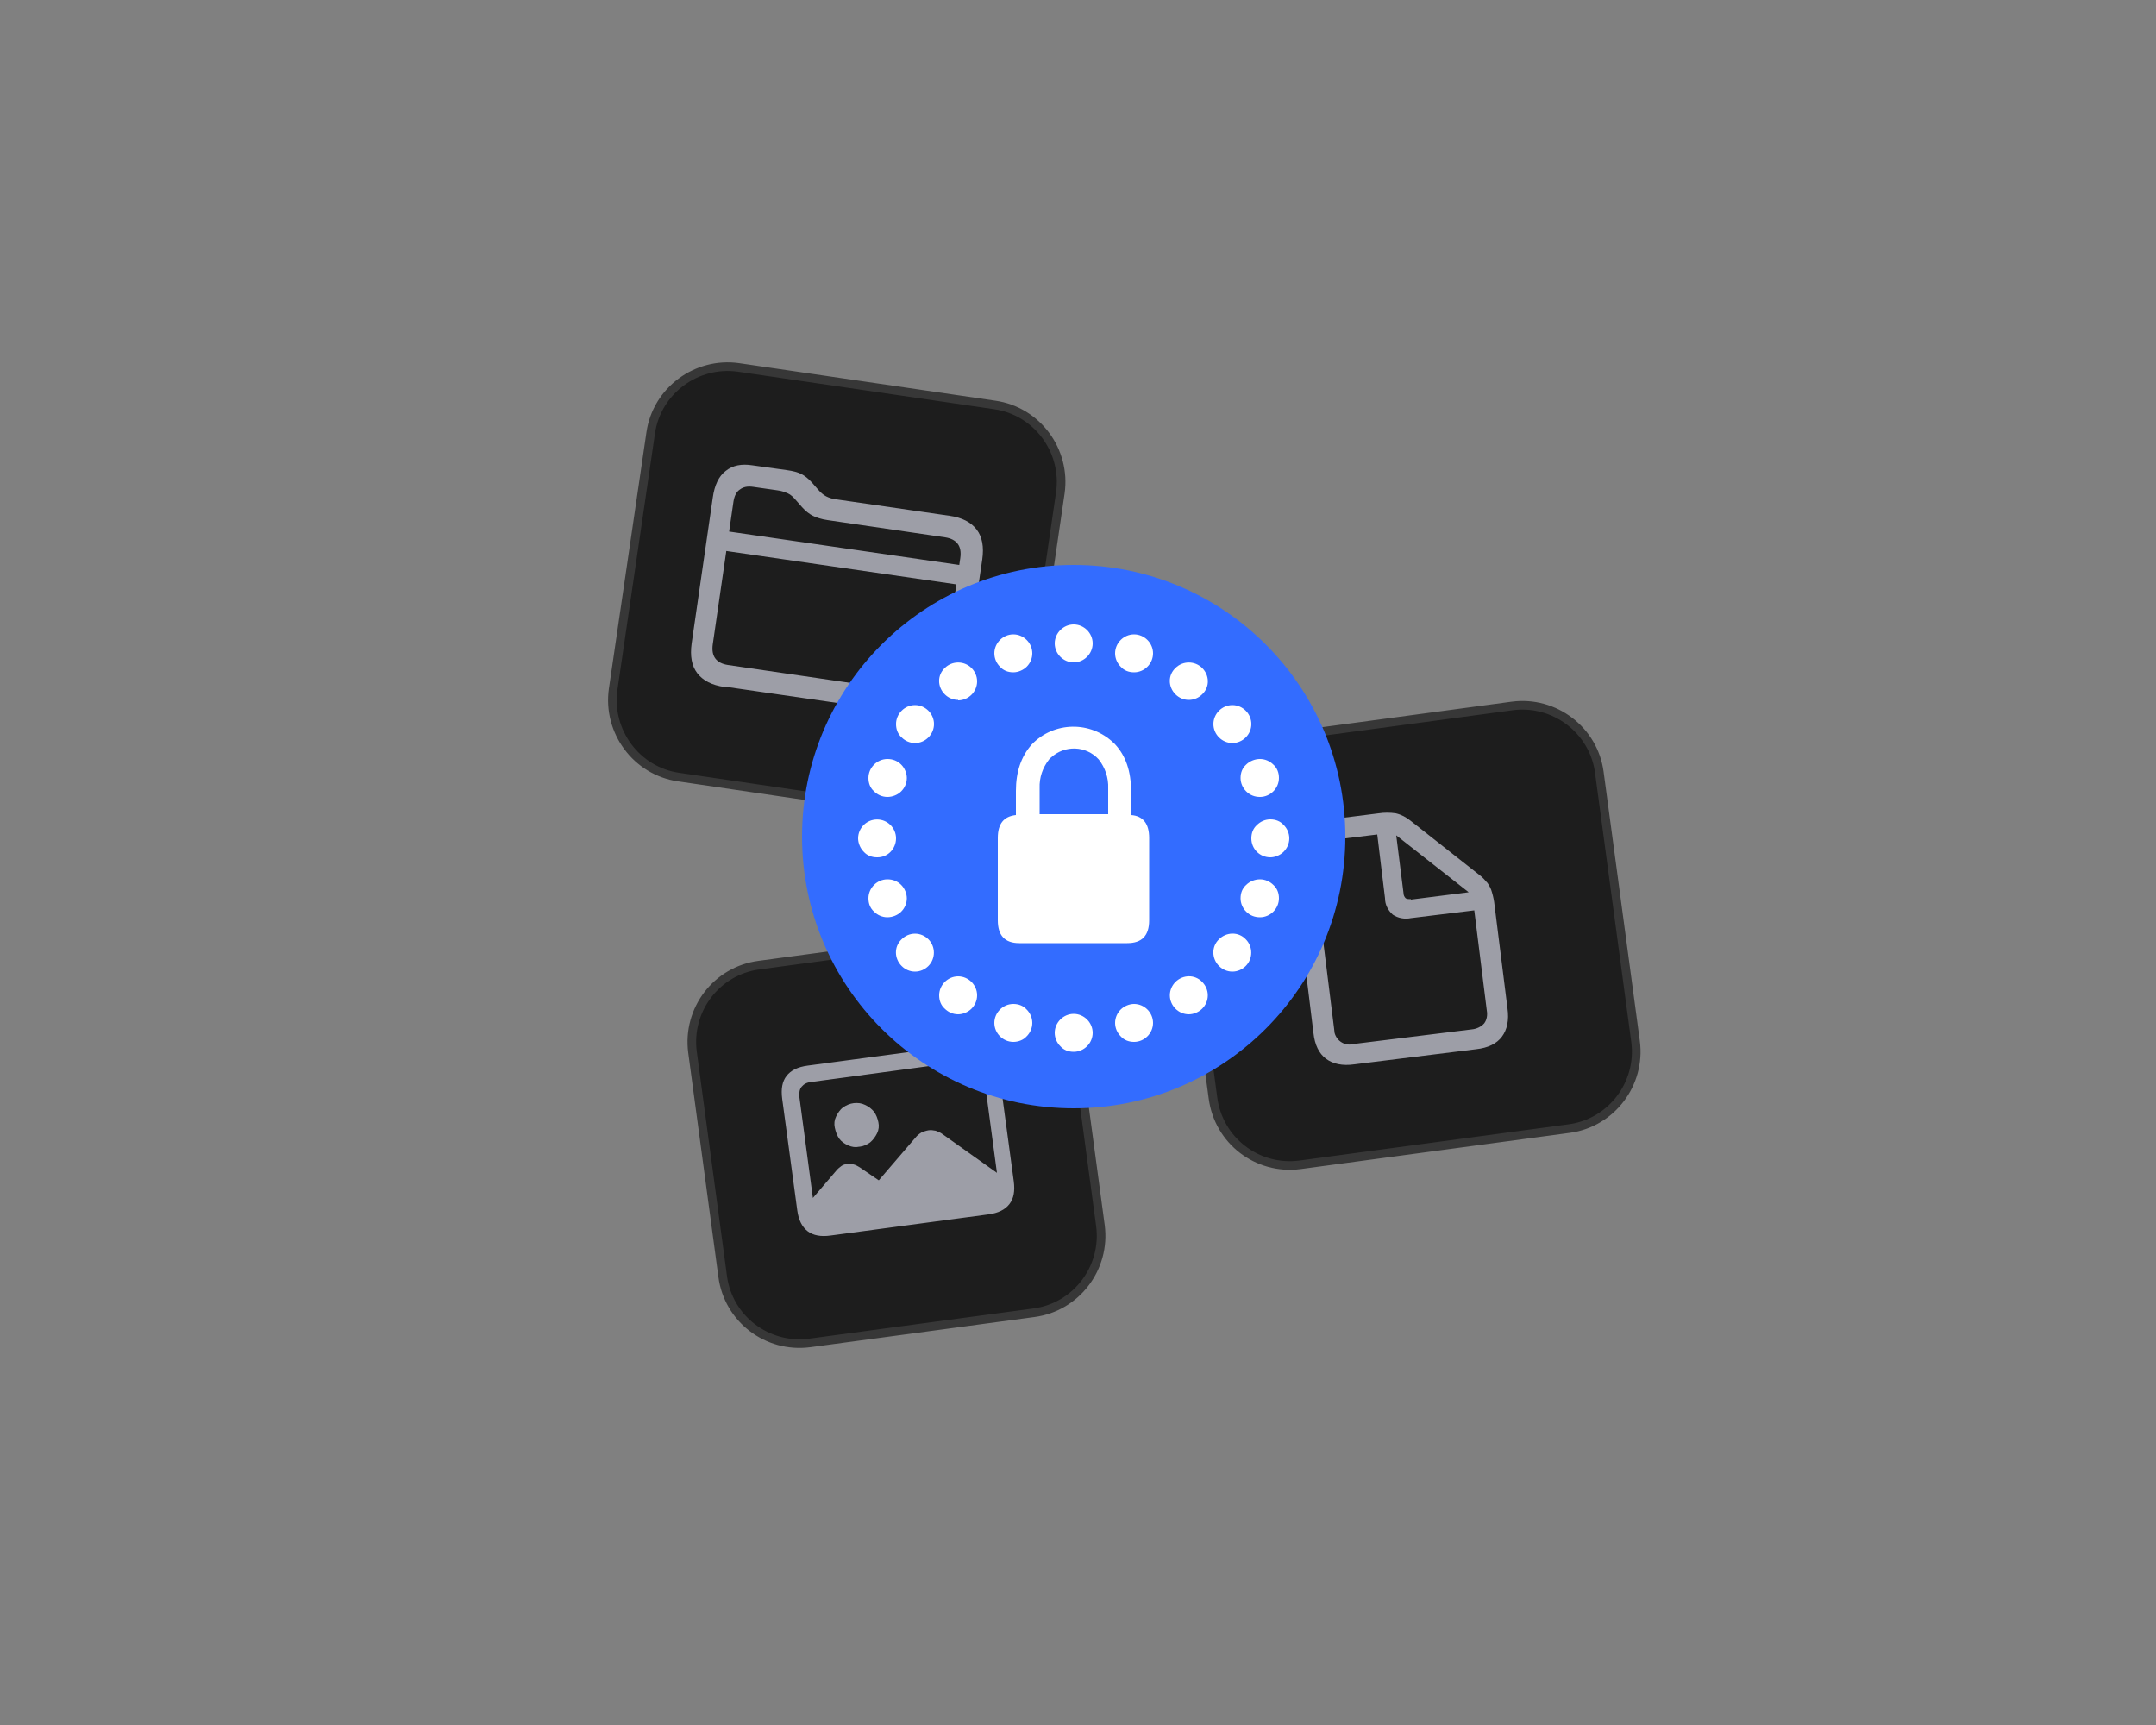 <svg xmlns="http://www.w3.org/2000/svg" id="Layer_1" version="1.1" viewBox="0 0 500 400"><rect x="0" y="0" width="500" height="400" fill="#808080" stroke="none"/><defs><style>.st2{fill-rule:evenodd}.st3{fill:#9d9ea7}.st2{fill:#1d1d1d;stroke:#373737;stroke-width:2px}</style></defs><g id="ai-12-your"><path d="m171.3 85.2 59.4 8.7c9.8 1.4 16.6 10.6 15.2 20.4l-8.7 59.4c-1.4 9.8-10.6 16.6-20.4 15.2s-59.4-8.7-59.4-8.7c-9.8-1.4-16.6-10.6-15.2-20.4l8.7-59.4c1.4-9.8 10.6-16.6 20.4-15.2Z" class="st2"/><path d="m167.9 159.2 46.3 6.7c2.6.4 4.7 0 6.3-1.4 1.6-1.3 2.7-3.4 3.1-6.3l4.2-28.5c.4-2.9 0-5.2-1.3-6.9-1.3-1.7-3.4-2.8-6.3-3.2l-26.2-3.8c-1-.1-1.8-.4-2.4-.7s-1.3-.9-1.9-1.6l-1.4-1.6c-.8-.9-1.7-1.6-2.5-2s-1.9-.7-3.4-.9l-7.9-1.1c-2.5-.4-4.6 0-6.2 1.3-1.6 1.2-2.6 3.3-3 6.2l-4.9 33.8c-.4 2.9 0 5.2 1.3 6.9 1.3 1.7 3.4 2.8 6.3 3.2Zm.9-5c-1.3-.2-2.3-.7-2.9-1.5-.6-.8-.8-1.9-.6-3.3l4.8-33.1c.2-1.3.7-2.3 1.5-2.8.8-.6 1.8-.8 3.1-.6l5.6.8c.9.1 1.7.4 2.4.7s1.3.9 1.9 1.6l1.4 1.6c.8.9 1.7 1.6 2.5 2 .8.4 2 .8 3.4 1l27.3 4c1.3.2 2.3.7 2.9 1.5.6.8.8 1.9.6 3.3l-4.1 27.8c-.2 1.4-.7 2.4-1.5 3-.8.6-1.9.8-3.2.6l-45.1-6.6Zm-2.2-26.7 57.2 8.3.7-4.5-57.2-8.3-.7 4.5Z" class="st3"/><path id="Rectangle_41_copy_6" d="m288.3 172.1 62.4-8.4c9.8-1.3 18.9 5.6 20.2 15.4l8.4 62.4c1.3 9.8-5.6 18.9-15.4 20.2l-62.4 8.4c-9.9 1.3-18.9-5.6-20.2-15.5l-8.4-62.4c-1.3-9.9 5.6-18.9 15.4-20.2Z" class="st2"/><path d="m314.1 246.8 28.2-3.5c2.8-.3 4.8-1.3 6-2.9 1.2-1.6 1.7-3.8 1.3-6.6l-3-23.9c-.1-1-.3-2-.6-3-.2-.8-.6-1.5-1-2.1-.6-.7-1.2-1.4-1.9-1.9l-16-12.6c-1-.8-2.1-1.4-3.4-1.7-1.3-.2-2.7-.2-4 0l-12.7 1.6c-2.8.4-4.8 1.3-6 2.9-1.2 1.6-1.7 3.8-1.3 6.6l4.9 39.8c.3 2.8 1.3 4.8 2.9 6s3.8 1.7 6.6 1.3Zm-.3-4.7c-1.9.5-3.8-.7-4.3-2.6 0-.3-.1-.6-.1-.9l-4.9-39.3c-.5-1.9.7-3.9 2.6-4.3.3 0 .6-.1.8-.1l11.5-1.4 1.8 14.8c0 1.5.7 2.8 1.8 3.8 1.2.8 2.7 1.1 4.2.8l14.7-1.8 2.9 23.2c.2 1.1 0 2.2-.6 3-.7.8-1.8 1.3-2.9 1.4l-27.5 3.4Zm13.4-33.6c-.4 0-.9 0-1.2-.2-.3-.3-.5-.7-.5-1.1l-1.7-13.5 16.8 13.2-13.4 1.7Z" style="fill:#9d9ea7;fill-rule:evenodd"/><path id="Rectangle_41_copy_2" d="m176 223.8 52-7c9.9-1.3 18.9 5.6 20.2 15.4l7 52c1.3 9.8-5.6 18.9-15.4 20.2l-52 7c-9.9 1.3-18.9-5.6-20.2-15.4l-7-52c-1.3-9.9 5.6-18.9 15.4-20.2Z" class="st2"/><path d="M232.8 273.1 218.6 263c-.5-.4-1.1-.6-1.6-.8-.6-.1-1.1-.2-1.7-.1s-1.1.3-1.6.5c-.5.3-1 .7-1.4 1.2l-8.5 9.9-4.4-3c-.5-.3-1-.6-1.5-.7-.5-.1-1-.2-1.5-.1s-.9.2-1.3.5-.8.6-1.2 1.1l-7.1 8.3c.3 1.9 1 3.4 2 4.2 1 .9 2.3 1.2 4 1l35-4.7c2-.3 3.5-1 4.4-2.2.9-1.2 1.1-2.8.8-4.9Zm-33.4-7.2c.9-.1 1.7-.5 2.4-1 .7-.6 1.2-1.3 1.6-2.1.4-.8.5-1.7.3-2.6s-.5-1.7-1-2.4c-.6-.7-1.2-1.2-2.1-1.6-.8-.4-1.7-.5-2.6-.4s-1.8.5-2.5 1-1.2 1.3-1.6 2.1-.5 1.7-.3 2.6.5 1.8 1 2.5 1.2 1.2 2.1 1.6 1.7.5 2.6.3Zm-6.8 20.6 36.6-4.9c2.3-.3 3.9-1.1 4.9-2.4 1-1.3 1.3-3 1-5.3l-3.5-25.9c-.3-2.2-1.1-3.8-2.4-4.8-1.3-1-3.1-1.3-5.3-1l-36.6 4.9c-2.3.3-3.9 1.1-4.9 2.4-1 1.3-1.3 3-1 5.3l3.5 25.9c.3 2.2 1.1 3.8 2.4 4.8 1.3 1 3.1 1.3 5.3 1Zm-.3-3.8c-1 .1-1.8 0-2.4-.5s-1-1.2-1.1-2.3l-3.4-25.4c-.1-1.1 0-1.9.5-2.5.5-.6 1.2-1 2.2-1.1l36.3-4.9c1-.1 1.8 0 2.5.5.6.5 1 1.2 1.2 2.3l3.4 25.4c.1 1.1 0 1.9-.5 2.5s-1.2 1-2.2 1.1l-36.3 4.9Z" class="st3"/><circle cx="249" cy="194" r="63" style="fill:#336cff"/><path d="M249 153.6c-2.4 0-4.4-2-4.4-4.4 0-2.4 2-4.4 4.4-4.4s4.4 2 4.4 4.4c0 1.2-.5 2.3-1.3 3.1-.8.8-1.9 1.3-3.1 1.3Zm14 2.3c-1.2 0-2.3-.4-3.1-1.3-.8-.8-1.3-1.9-1.3-3.1 0-2.4 2-4.4 4.4-4.4 1.2 0 2.3.5 3.1 1.3.8.8 1.3 1.9 1.3 3.1 0 1.2-.5 2.3-1.3 3.1-.8.8-1.9 1.3-3.1 1.3Zm12.7 6.4c-1.2 0-2.3-.5-3.1-1.3-1.7-1.7-1.8-4.4 0-6.1 1.7-1.7 4.5-1.7 6.2 0 1.7 1.7 1.8 4.4 0 6.1-.8.8-1.9 1.3-3.1 1.3Zm10.1 10c-1.2 0-2.3-.5-3.1-1.3-.8-.8-1.3-1.9-1.3-3.1 0-1.2.5-2.3 1.3-3.1.8-.8 1.9-1.3 3.1-1.3 1.2 0 2.3.5 3.1 1.3.8.8 1.3 1.9 1.3 3.1 0 2.4-2 4.4-4.4 4.4Zm6.4 12.5c-1.2 0-2.3-.4-3.2-1.3-.8-.8-1.3-1.9-1.3-3.1 0-1.2.4-2.3 1.3-3.1.8-.8 2-1.3 3.2-1.3 1.2 0 2.3.5 3.1 1.3.9.8 1.3 1.9 1.3 3.1 0 1.2-.5 2.3-1.3 3.1-.8.8-1.9 1.3-3.1 1.3Zm2.4 14c-2.4 0-4.4-1.9-4.4-4.4 0-1.2.4-2.3 1.3-3.1.8-.8 1.9-1.3 3.1-1.3 1.2 0 2.3.4 3.1 1.3.8.8 1.3 1.9 1.3 3.1 0 1.2-.5 2.3-1.3 3.1-.8.8-2 1.3-3.1 1.3Zm-2.4 13.9c-1.2 0-2.3-.4-3.2-1.3-.8-.8-1.3-1.9-1.3-3.1 0-1.2.4-2.3 1.3-3.1.8-.8 2-1.3 3.2-1.3 1.2 0 2.3.5 3.1 1.3.9.8 1.3 1.9 1.3 3.1 0 1.2-.5 2.3-1.3 3.1-.8.8-1.9 1.3-3.1 1.3Zm-6.4 12.6c-1.2 0-2.3-.5-3.1-1.3-1.7-1.7-1.8-4.5 0-6.2 1.7-1.7 4.5-1.8 6.2 0 1.7 1.7 1.7 4.5 0 6.2-.8.8-1.9 1.3-3.1 1.3Zm-10.1 9.9c-1.2 0-2.3-.5-3.1-1.3-.8-.8-1.3-1.9-1.3-3.1 0-1.2.5-2.3 1.3-3.1 1.7-1.7 4.5-1.8 6.2 0 .8.8 1.3 1.9 1.3 3.1 0 1.2-.5 2.3-1.3 3.1-.8.8-2 1.3-3.1 1.3Zm-12.7 6.4c-1.2 0-2.3-.4-3.1-1.3-.8-.8-1.3-1.9-1.3-3.1 0-1.2.5-2.3 1.3-3.1.8-.8 2-1.3 3.1-1.3 2.4 0 4.4 2 4.4 4.4 0 1.2-.5 2.3-1.3 3.1-.8.8-1.9 1.3-3.1 1.3Zm-14 2.3c-1.2 0-2.3-.4-3.1-1.3-.8-.8-1.3-1.9-1.3-3.1 0-2.4 2-4.4 4.4-4.4s4.4 2 4.4 4.4c0 1.2-.5 2.3-1.3 3.1-.8.8-1.9 1.3-3.1 1.3Zm-14-2.3c-1.2 0-2.3-.5-3.1-1.3-.8-.8-1.3-1.9-1.3-3.1 0-2.4 2-4.4 4.4-4.4 1.2 0 2.3.4 3.1 1.3.8.8 1.3 1.9 1.3 3.1 0 1.2-.5 2.3-1.3 3.1-.8.9-2 1.3-3.1 1.3Zm-12.8-6.4c-1.2 0-2.3-.5-3.1-1.3-.9-.8-1.3-1.9-1.3-3.1 0-2.4 2-4.4 4.4-4.4 2.4 0 4.4 2 4.4 4.4 0 1.2-.5 2.3-1.3 3.1-.8.8-2 1.3-3.1 1.3Zm-10-9.9c-1.2 0-2.3-.5-3.1-1.3-1.7-1.7-1.8-4.4-.1-6.1l.1-.1c.8-.8 1.9-1.3 3.1-1.3 1.2 0 2.3.5 3.1 1.3 1.7 1.7 1.7 4.5 0 6.2-.8.8-1.9 1.3-3.1 1.3Zm-6.4-12.6c-1.2 0-2.3-.5-3.1-1.3-.9-.8-1.3-1.9-1.3-3.1 0-2.4 2-4.4 4.4-4.4 1.2 0 2.3.4 3.2 1.3.8.8 1.3 2 1.3 3.1 0 1.2-.5 2.3-1.3 3.1-.8.8-2 1.3-3.2 1.3Zm-2.4-13.9c-1.2 0-2.3-.4-3.1-1.3-.8-.8-1.3-2-1.3-3.1 0-1.2.5-2.3 1.3-3.1 1.7-1.7 4.5-1.7 6.2 0 .8.8 1.3 1.9 1.3 3.1 0 2.4-1.9 4.4-4.3 4.4Zm2.4-14c-1.2 0-2.3-.5-3.1-1.3-.9-.8-1.3-1.9-1.3-3.1 0-2.4 2-4.4 4.4-4.4 1.2 0 2.3.4 3.2 1.3.8.8 1.3 2 1.3 3.1 0 1.2-.5 2.3-1.3 3.1-.8.8-2 1.3-3.2 1.3Zm6.4-12.5c-1.2 0-2.3-.5-3.1-1.3-.9-.8-1.3-1.9-1.3-3.1 0-1.2.5-2.3 1.3-3.1.8-.8 1.9-1.3 3.1-1.3 1.2 0 2.3.5 3.1 1.3.8.8 1.3 1.9 1.3 3.1 0 1.2-.5 2.3-1.3 3.1-.8.8-1.9 1.3-3.1 1.3Zm10-10c-1.2 0-2.3-.5-3.1-1.3-1.7-1.7-1.8-4.4 0-6.1 1.7-1.7 4.5-1.7 6.2 0 .8.8 1.3 1.9 1.3 3.1 0 2.4-2 4.4-4.4 4.4Zm12.8-6.4c-1.2 0-2.3-.4-3.1-1.3-.8-.8-1.3-1.9-1.3-3.1 0-1.2.5-2.3 1.3-3.1.8-.8 1.9-1.3 3.1-1.3 2.4 0 4.4 2 4.4 4.4 0 1.2-.5 2.3-1.3 3.1-.8.8-2 1.3-3.1 1.3Zm-3.6 57.5v-19.1c0-3.3 1.4-5 4.2-5.3v-5.6c0-4.4 1.2-8 3.7-10.8 5.1-5.3 13.6-5.5 19-.3l.3.3c2.5 2.7 3.7 6.3 3.7 10.8v5.6c2.8.2 4.2 2 4.2 5.3v19.1c0 3.6-1.7 5.3-5.1 5.3h-25c-3.4 0-5-1.8-5-5.3Zm9.7-24.6H257v-6c.1-2.4-.7-4.8-2.2-6.7-2.9-3.2-7.9-3.4-11.1-.4-.2.1-.3.3-.4.4-1.5 1.9-2.3 4.2-2.2 6.7v6Z" style="fill-rule:evenodd;fill:#fff"/></g></svg>